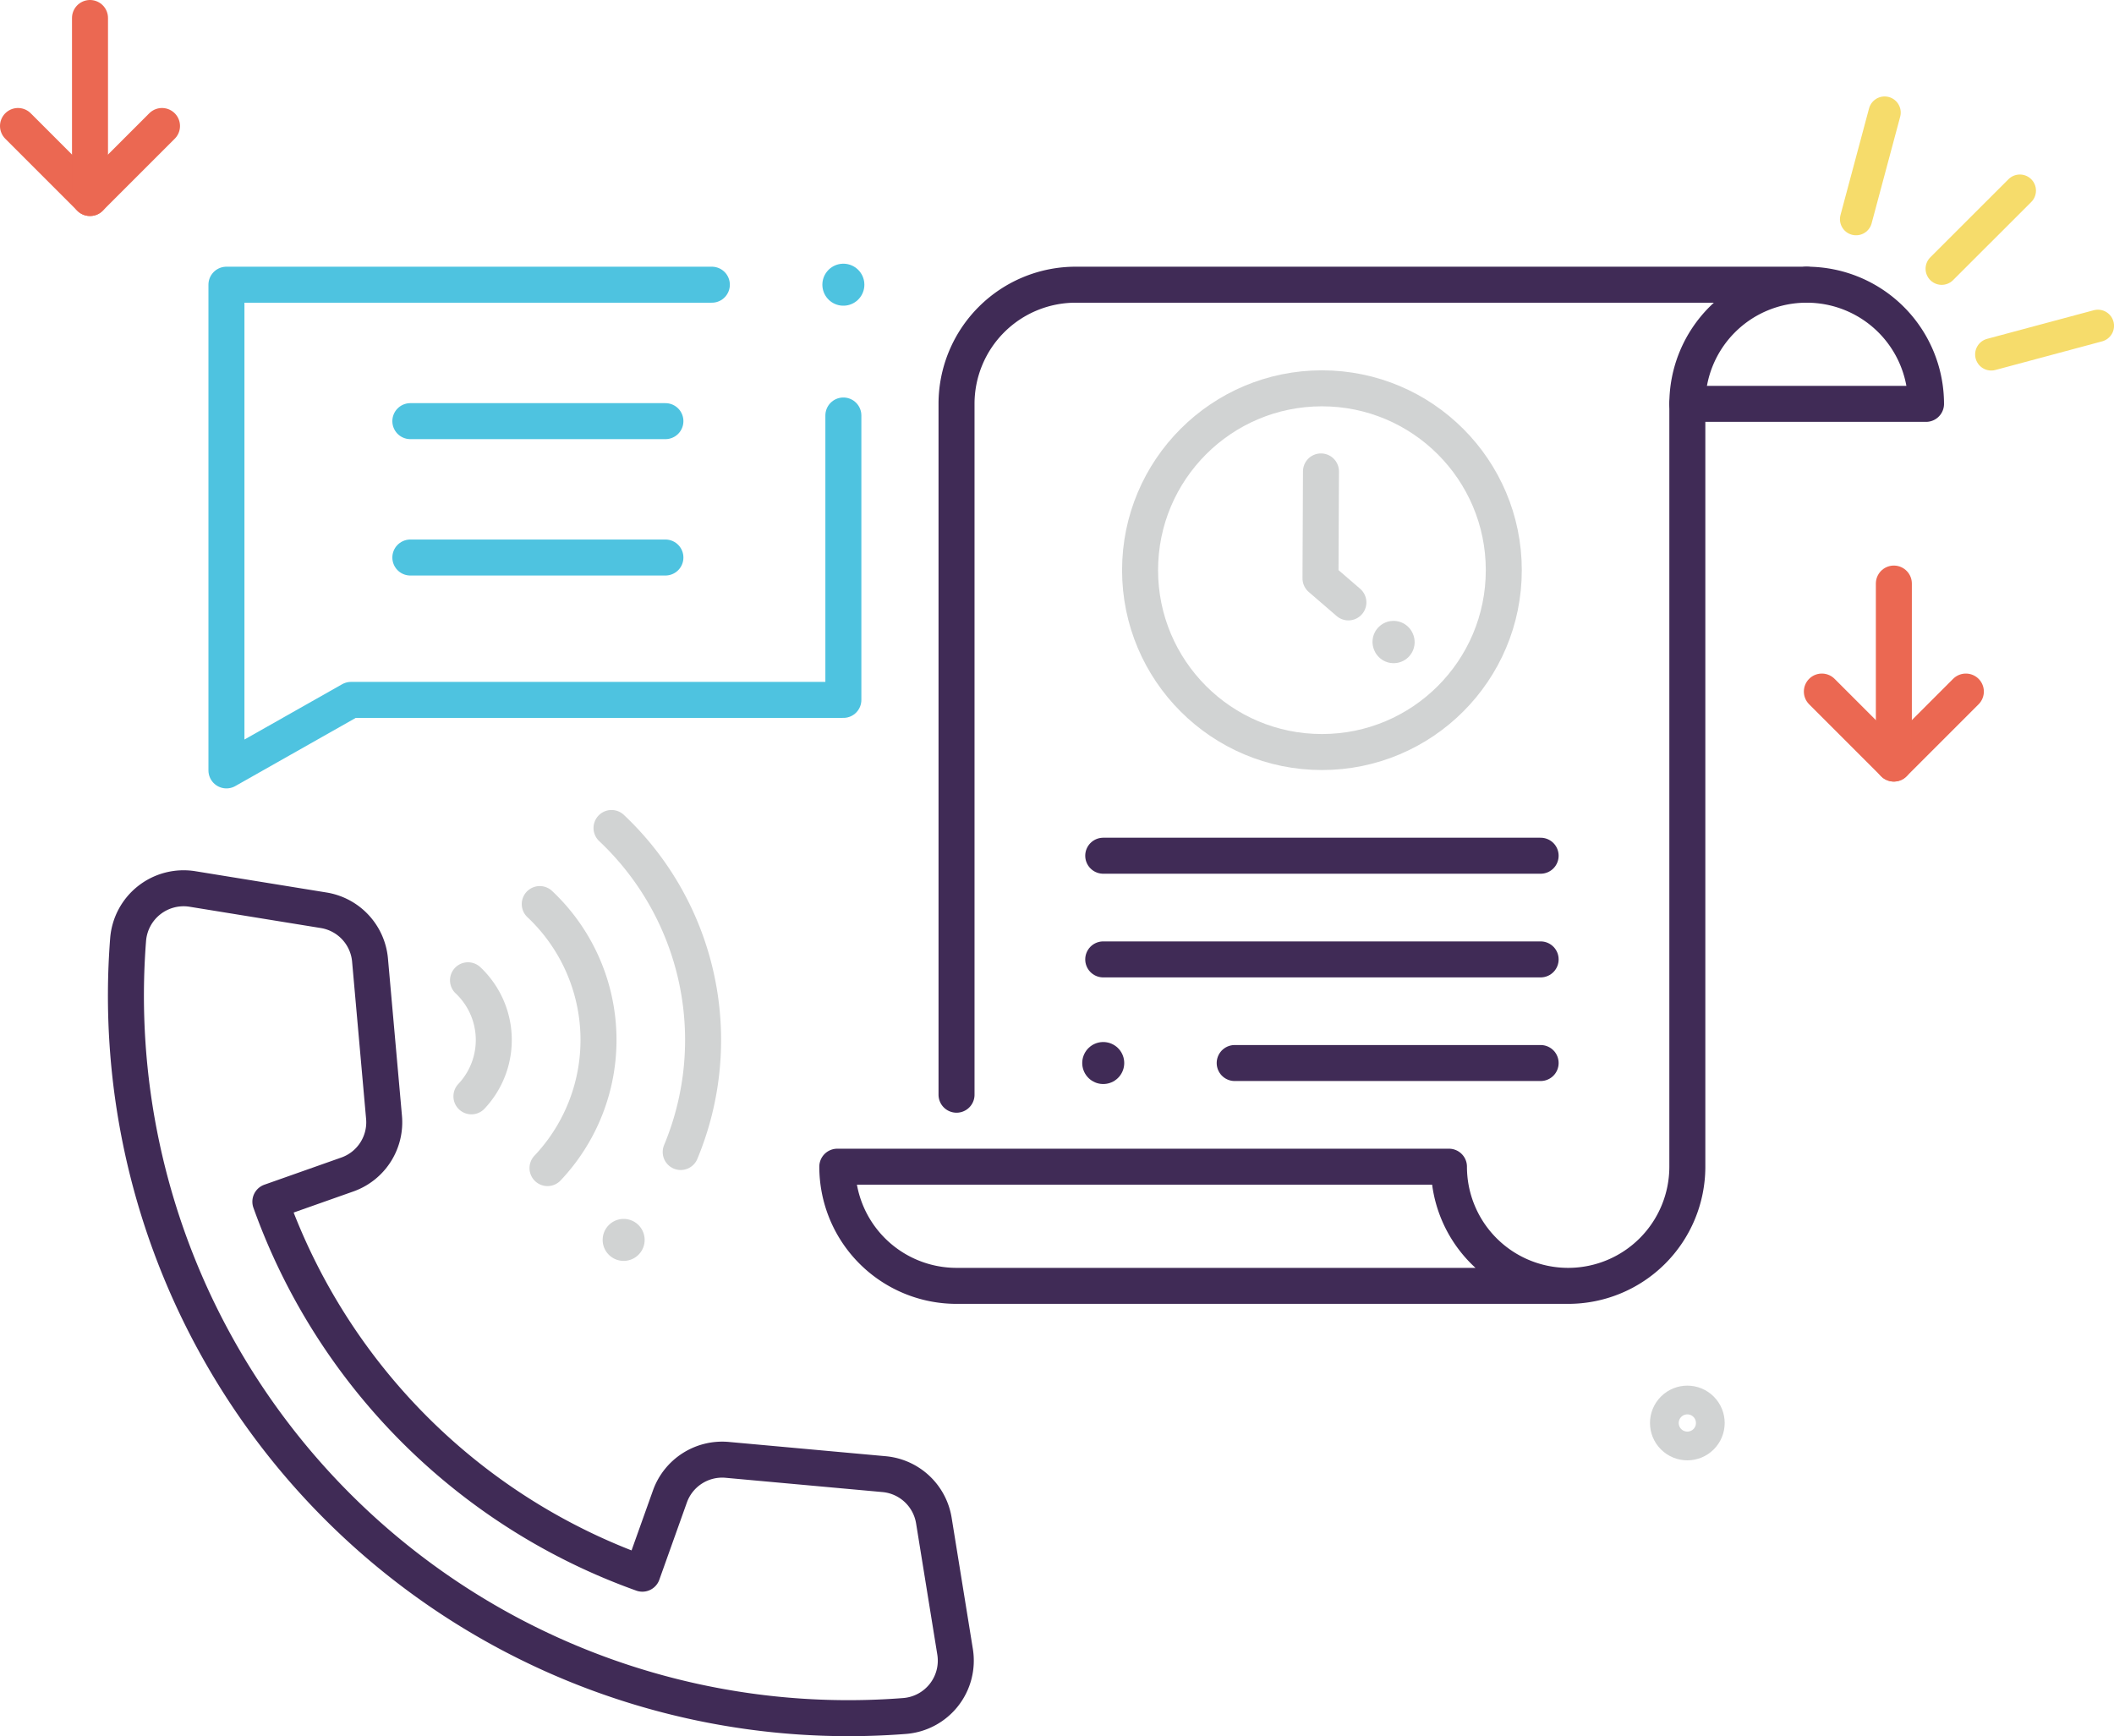 <?xml version="1.0" encoding="UTF-8"?> <svg xmlns="http://www.w3.org/2000/svg" viewBox="0 0 352.33 289.37"><defs><style>.cls-1,.cls-2,.cls-3,.cls-4,.cls-5,.cls-6,.cls-7,.cls-8,.cls-9{fill:none;stroke-linecap:round;stroke-linejoin:round;}.cls-1,.cls-2,.cls-8{stroke:#d1d3d3;}.cls-1,.cls-5,.cls-9{stroke-width:7px;}.cls-2,.cls-3,.cls-4,.cls-7{stroke-width:6px;}.cls-3,.cls-9{stroke:#402b56;}.cls-4,.cls-5{stroke:#4ec3e0;}.cls-6{stroke:#f6dc6b;stroke-width:5.37px;}.cls-7{stroke:#eb6852;}.cls-8{stroke-width:4.79px;}</style></defs><title>fl-at-illustration</title><g id="Layer_2" data-name="Layer 2"><g id="Layer_1-2" data-name="Layer 1"><line class="cls-1" x1="232.27" y1="107.03" x2="232.25" y2="106.98"></line><polyline class="cls-2" points="220.16 78.57 220.08 96.39 224.73 100.4"></polyline><circle class="cls-2" cx="220.32" cy="95.03" r="30.31"></circle><path class="cls-3" d="M159.42,182.45V67.31a19.86,19.86,0,0,1,19.87-19.86h121.8a19.86,19.86,0,0,0-19.87,19.86h0V194.45a19.86,19.86,0,0,1-19.86,19.86H159.42a19.87,19.87,0,0,1-19.87-19.86H241.49a19.86,19.86,0,0,0,19.87,19.86"></path><path class="cls-3" d="M301.09,47.45A19.87,19.87,0,0,1,321,67.31H281.22"></path><line class="cls-3" x1="183.87" y1="142.62" x2="256.77" y2="142.62"></line><line class="cls-3" x1="256.77" y1="159.9" x2="183.87" y2="159.9"></line><line class="cls-3" x1="256.77" y1="177.17" x2="205.78" y2="177.17"></line><path class="cls-3" d="M111.65,249.42l-4.59,12.86a102.43,102.43,0,0,1-62-62L58,195.71A9.23,9.23,0,0,0,64,186.18L61.67,160a9.24,9.24,0,0,0-7.73-8.29l-21.88-3.55a9.28,9.28,0,0,0-10.71,8.46A120.41,120.41,0,0,0,150.73,286a9.25,9.25,0,0,0,8.45-10.7l-3.54-21.89a9.25,9.25,0,0,0-8.29-7.72l-26.16-2.38A9.25,9.25,0,0,0,111.65,249.42Z"></path><polyline class="cls-4" points="118.64 47.45 37.74 47.45 37.74 99.84 37.74 128.4 58.5 116.65 140.56 116.65 140.56 69.25"></polyline><line class="cls-4" x1="110.9" y1="70.19" x2="68.39" y2="70.19"></line><line class="cls-4" x1="110.9" y1="92.92" x2="68.39" y2="92.92"></line><line class="cls-5" x1="140.56" y1="47.45" x2="140.56" y2="47.45"></line><path class="cls-2" d="M78.57,182.72A13.68,13.68,0,0,0,78,163.38"></path><path class="cls-2" d="M91.25,194.68a31.08,31.08,0,0,0-1.29-44"></path><path class="cls-2" d="M113.45,192a48.54,48.54,0,0,0-11.53-54"></path><line class="cls-1" x1="103.94" y1="206.65" x2="103.94" y2="206.65"></line><line class="cls-6" x1="309.34" y1="36.53" x2="314.1" y2="18.76"></line><line class="cls-6" x1="331.87" y1="59.07" x2="349.65" y2="54.3"></line><line class="cls-6" x1="323.61" y1="44.79" x2="336.64" y2="31.77"></line><line class="cls-7" x1="303.64" y1="115.26" x2="315.64" y2="127.26"></line><line class="cls-7" x1="315.64" y1="127.26" x2="327.64" y2="115.26"></line><line class="cls-7" x1="315.64" y1="125.94" x2="315.64" y2="97.26"></line><line class="cls-7" x1="3" y1="21" x2="15" y2="33"></line><line class="cls-7" x1="15" y1="33" x2="27" y2="21"></line><line class="cls-7" x1="15" y1="31.68" x2="15" y2="3"></line><circle class="cls-8" cx="281.22" cy="237.16" r="3.83" transform="translate(-85.33 268.32) rotate(-45)"></circle><line class="cls-9" x1="183.87" y1="177.17" x2="183.87" y2="177.17"></line></g></g></svg> 